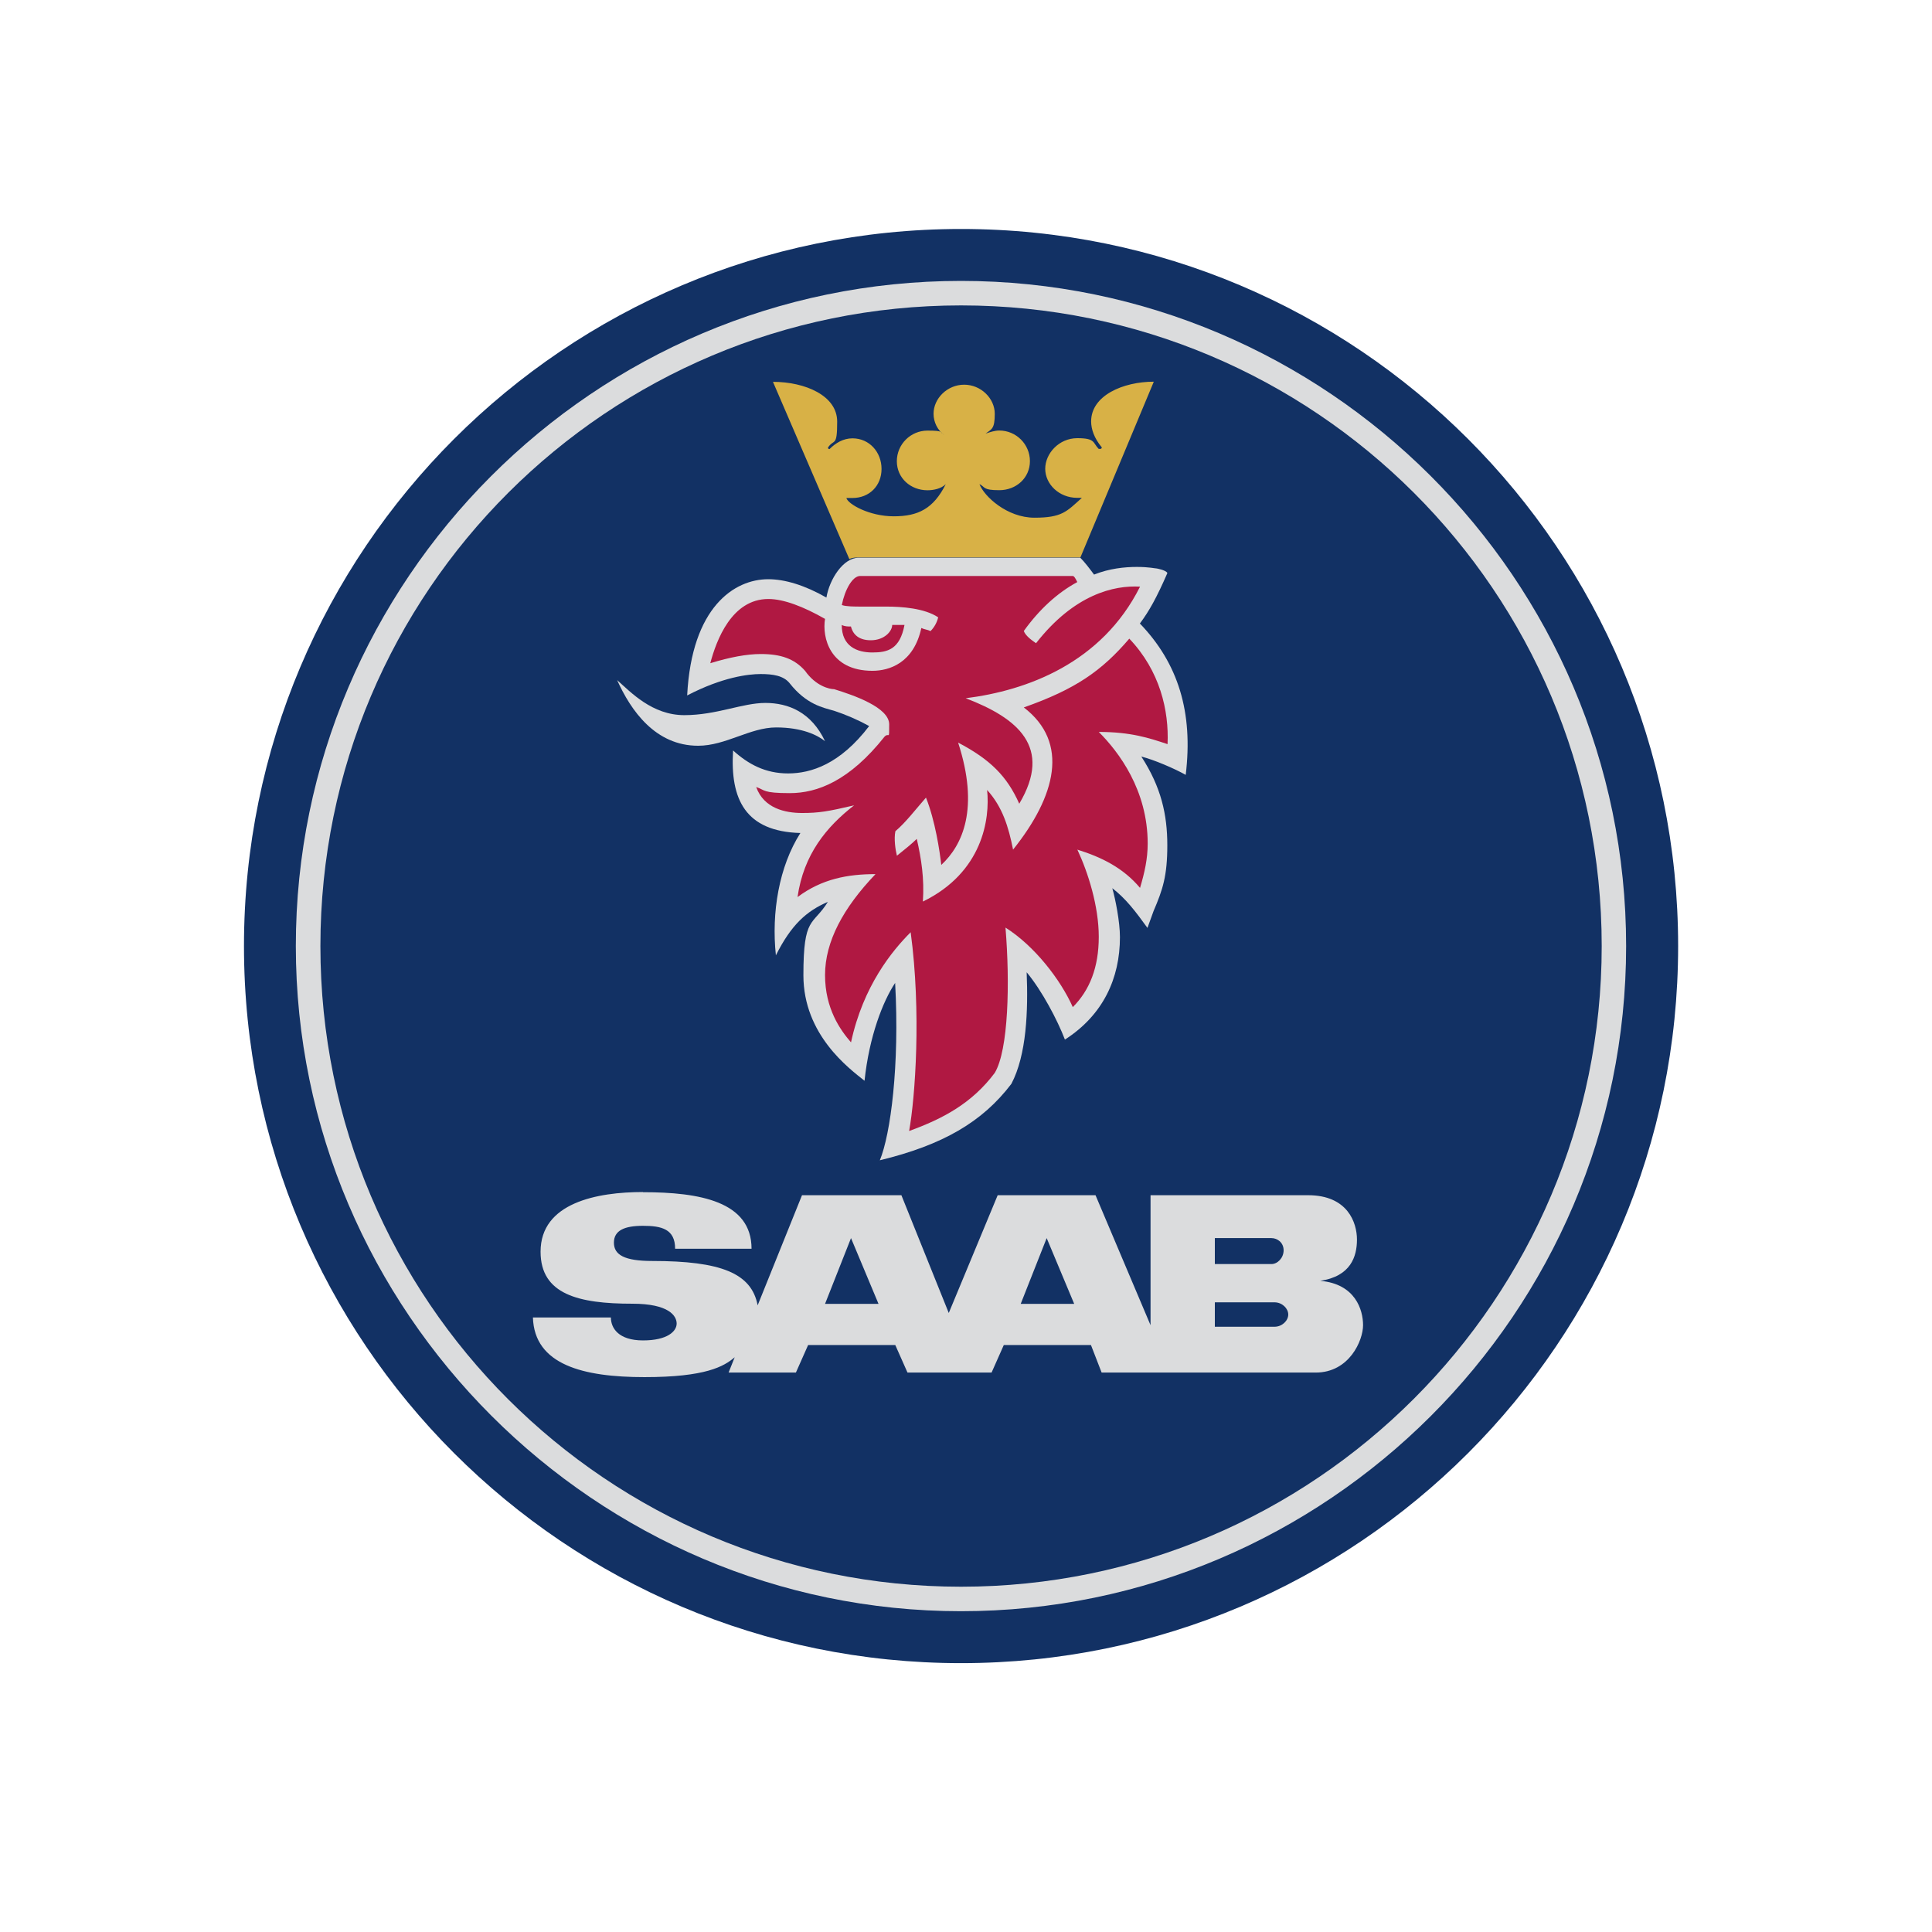 <?xml version="1.0" encoding="UTF-8"?>
<svg id="Layer_1" xmlns="http://www.w3.org/2000/svg" version="1.1" viewBox="0 0 2500 2500">
  <!-- Generator: Adobe Illustrator 29.6.1, SVG Export Plug-In . SVG Version: 2.1.1 Build 9)  -->
  <defs>
    <style>
      .st0 {
        fill: #d8b146;
      }

      .st0, .st1, .st2, .st3 {
        fill-rule: evenodd;
      }

      .st1 {
        fill: #b01842;
      }

      .st2 {
        fill: #dbdcdd;
      }

      .st3 {
        fill: #123164;
      }
    </style>
  </defs>
  <path class="st3" d="M2171.5,1224.2c0-512.4-415.5-927.9-927.9-927.9s-927.9,415.5-927.9,927.9,415.5,927.9,927.9,927.9,927.9-415.5,927.9-927.9Z"/>
  <path class="st2" d="M1243.5,363.5c472.9,0,860.7,385.8,860.7,860.7s-387.8,860.7-860.7,860.7-860.7-387.8-860.7-860.7,385.8-860.7,860.7-860.7Z"/>
  <path class="st3" d="M2072.6,1224.2c0-459-372-829-829-829s-829,370-829,829,372,829,829,829,829-372,829-829h0Z"/>
  <path class="st2" d="M798.4,879.9c17.8,15.8,45.5,45.5,87.1,45.5s75.2-15.8,104.9-15.8,59.4,11.9,77.2,49.5c-9.9-7.9-29.7-17.8-63.3-17.8s-65.3,23.7-100.9,23.7c-55.4,0-87.1-45.5-104.9-85.1Z"/>
  <path class="st0" d="M1099.1,723.6l-98.9-229.5c41.6,0,83.1,17.8,83.1,51.4s-4,21.8-11.9,33.6q0,2,2,2c7.9-7.9,17.8-13.9,29.7-13.9,21.8,0,37.6,17.8,37.6,39.6s-15.8,37.6-37.6,37.6h-7.9c2,7.9,29.7,23.7,61.3,23.7s51.4-9.9,67.3-41.6c-5.9,5.9-15.8,7.9-23.7,7.9-21.8,0-39.6-15.8-39.6-37.6s17.8-39.6,39.6-39.6,15.8,2,21.8,5.9c-8.7-6.5-13.9-16.8-13.9-27.7,0-19.8,17.8-37.6,39.6-37.6s39.6,17.8,39.6,37.6-4,19.8-11.9,25.7c5.9-2,11.9-4,17.8-4,21.8,0,39.6,17.8,39.6,39.6s-17.8,37.6-39.6,37.6-17.8-4-25.7-7.9c5.9,15.8,35.6,43.5,71.2,43.5s41.6-7.9,61.3-25.7h-5.9c-23.7,0-41.5-17.8-41.5-37.6s17.8-39.6,41.5-39.6,19.8,5.9,27.7,13.9h2s2,0,2-2c-9.9-11.9-13.8-23.7-13.8-33.6,0-33.6,41.5-51.4,81.1-51.4l-95,227.5h-286.9c-4,0-7.9,0-11.9,2h0Z"/>
  <path class="st2" d="M1069.4,773.1c4-23.7,21.8-51.4,41.6-51.4h286.9c5.9,5.9,11.9,13.9,17.8,21.8,19.8-7.9,39.6-9.9,55.4-9.9s23.7,2,25.7,2c0,0,11.9,2,13.8,5.9-13.8,31.7-23.7,49.5-35.6,65.3,49.5,51.4,69.2,114.8,59.3,195.9-13.8-7.9-41.5-19.8-57.4-23.7,25.7,39.6,33.6,75.2,33.6,114.8s-5.9,57.4-17.8,85.1l-7.9,21.8c-15.8-21.8-27.7-37.6-45.5-51.4,4,13.9,9.9,43.5,9.9,63.3,0,53.4-21.8,100.9-71.2,132.6-9.9-25.7-29.7-63.3-49.5-87.1,2,49.5,0,106.9-19.8,144.4-37.6,49.5-89,79.2-170.2,98.9,13.9-33.6,25.7-122.7,19.8-229.5-15.8,23.7-33.6,69.3-39.6,126.6-19.8-15.8-79.1-59.3-79.1-136.5s11.9-63.3,31.7-95c-27.7,11.9-47.5,29.7-67.3,69.2-5.9-55.4,4-114.8,31.7-158.3-71.2-2-91-43.5-87.1-106.8,19.8,17.8,41.6,29.7,71.2,29.7s67.3-11.9,104.9-61.3c-14.5-8-29.8-14.6-45.5-19.8-13.9-4-35.6-7.9-57.4-35.6-7.9-9.9-21.8-11.9-37.6-11.9s-49.5,4-95,27.7c5.9-114.8,61.3-150.4,104.9-150.4,21.8,0,47.5,7.9,75.2,23.7h0ZM832,1542.7c73.2,0,140.5,11.9,140.5,73.2h-98.9c0-25.7-17.8-29.7-41.6-29.7s-37.6,5.9-37.6,21.8,13.9,23.7,49.5,23.7c89,0,128.6,15.8,136.5,57.4l57.4-142.5h128.6l61.3,152.4,63.3-152.4h126.6l71.2,168.2v-168.2h203.8c51.4,0,63.3,35.6,63.3,57.4s-7.9,47.5-47.5,53.4c45.5,4,55.4,37.6,55.4,57.4s-17.8,61.3-61.3,61.3h-277l-13.8-35.6h-112.8l-15.8,35.6h-108.8l-15.8-35.6h-112.8l-15.8,35.6h-87.1l7.9-19.8c-13.9,11.9-37.6,25.7-116.7,25.7s-142.5-15.8-144.4-77.2h100.9c0,13.8,9.9,29.7,41.6,29.7s43.5-11.9,43.5-21.8-9.9-25.7-57.4-25.7c-69.3,0-118.7-11.9-118.7-67.3,0-63.4,73.2-77.2,132.6-77.2h0ZM1320.7,1687.2h69.3l-35.6-85.1-33.6,85.1ZM1067.5,1687.2h69.3l-35.6-85.1-33.6,85.1ZM1645.2,1635.7c7.9,0,15.8-7.9,15.8-17.8s-7.9-15.8-15.8-15.8h-73.2v33.6h73.2ZM1572,1716.8h77.2c9.9,0,17.8-7.9,17.8-15.8s-7.9-15.8-17.8-15.8h-77.2v31.6Z"/>
  <path class="st1" d="M1154.5,808.7c0,7.9-9.9,19.8-27.7,19.8s-23.7-9.9-25.7-17.8c-4,0-7.9,0-11.9-2,0,27.7,19.8,35.6,39.6,35.6s35.6-4,41.6-35.6h-15.8Z"/>
  <path class="st1" d="M1067.5,800.8c-27.7-15.8-53.4-25.7-73.2-25.7-47.5,0-67.3,53.4-75.2,83.1,25.7-7.9,47.5-11.9,65.3-11.9,25.7,0,43.5,5.9,57.4,21.8,13.9,19.8,31.7,23.7,37.6,23.7,25.7,7.9,71.2,23.7,71.2,45.5s0,9.9-5.9,15.8c-45.5,57.4-87.1,73.2-122.7,73.2s-31.7-4-43.5-7.9c9.9,27.7,37.6,33.6,59.4,33.6s33.6-2,67.3-9.9c-35.6,27.7-65.3,63.3-73.2,118.7,31.7-23.7,65.3-29.7,100.9-29.7-41.6,43.5-65.3,87.1-65.3,130.6s19.8,71.2,33.6,87.1c15.8-73.2,53.4-118.7,77.2-142.5,13.9,102.9,5.9,213.7-2,257.2,43.5-15.8,81.1-35.6,110.8-75.2,17.8-29.7,19.8-116.7,13.9-188,37.6,23.7,71.2,67.3,87.1,102.9,21.8-21.8,33.6-51.4,33.6-91s-13.8-83.1-27.7-112.8c31.7,9.9,59.4,23.7,81.1,49.5,5.9-19.8,9.9-37.6,9.9-57.4,0-69.3-37.6-118.7-63.3-144.4,41.6,0,65.3,7.9,89,15.8,2-43.5-9.9-95-49.5-136.5-35.6,41.6-69.3,65.3-136.5,89,59.4,45.5,41.5,114.8-13.9,184-5.9-29.7-13.8-55.4-33.6-77.2,4,37.6-5.9,106.8-83.1,144.4,2-29.7-2-55.4-7.9-81.1-5.9,5.9-15.8,13.9-25.7,21.8-2-7.9-4-21.8-2-31.7,13.9-11.9,25.7-27.7,39.6-43.5,11.9,29.7,17.8,69.3,19.8,87.1,27.7-25.7,49.5-73.2,21.8-158.3,41.5,21.8,63.3,43.5,79.1,79.1,43.5-73.2-2-110.8-69.3-136.5,79.2-9.9,176.1-45.5,225.6-144.4-33.6-2-85.1,9.9-134.6,73.2-5.9-4-13.8-9.9-15.8-15.8,19.8-27.7,43.5-49.5,69.2-63.3-2-4-3.9-7.9-5.9-7.9h-275.1c-9.9,0-19.8,17.8-23.7,37.6,5.9,2,15.8,2,25.7,2h31.7c19.8,0,49.5,2,67.3,13.9-1.6,6.7-5,12.9-9.9,17.8-4-2-7.9-2-11.9-4-9.9,45.5-41.6,55.4-63.3,55.4-55.4,0-65.3-43.5-61.3-67.3h0Z"/>
</svg>